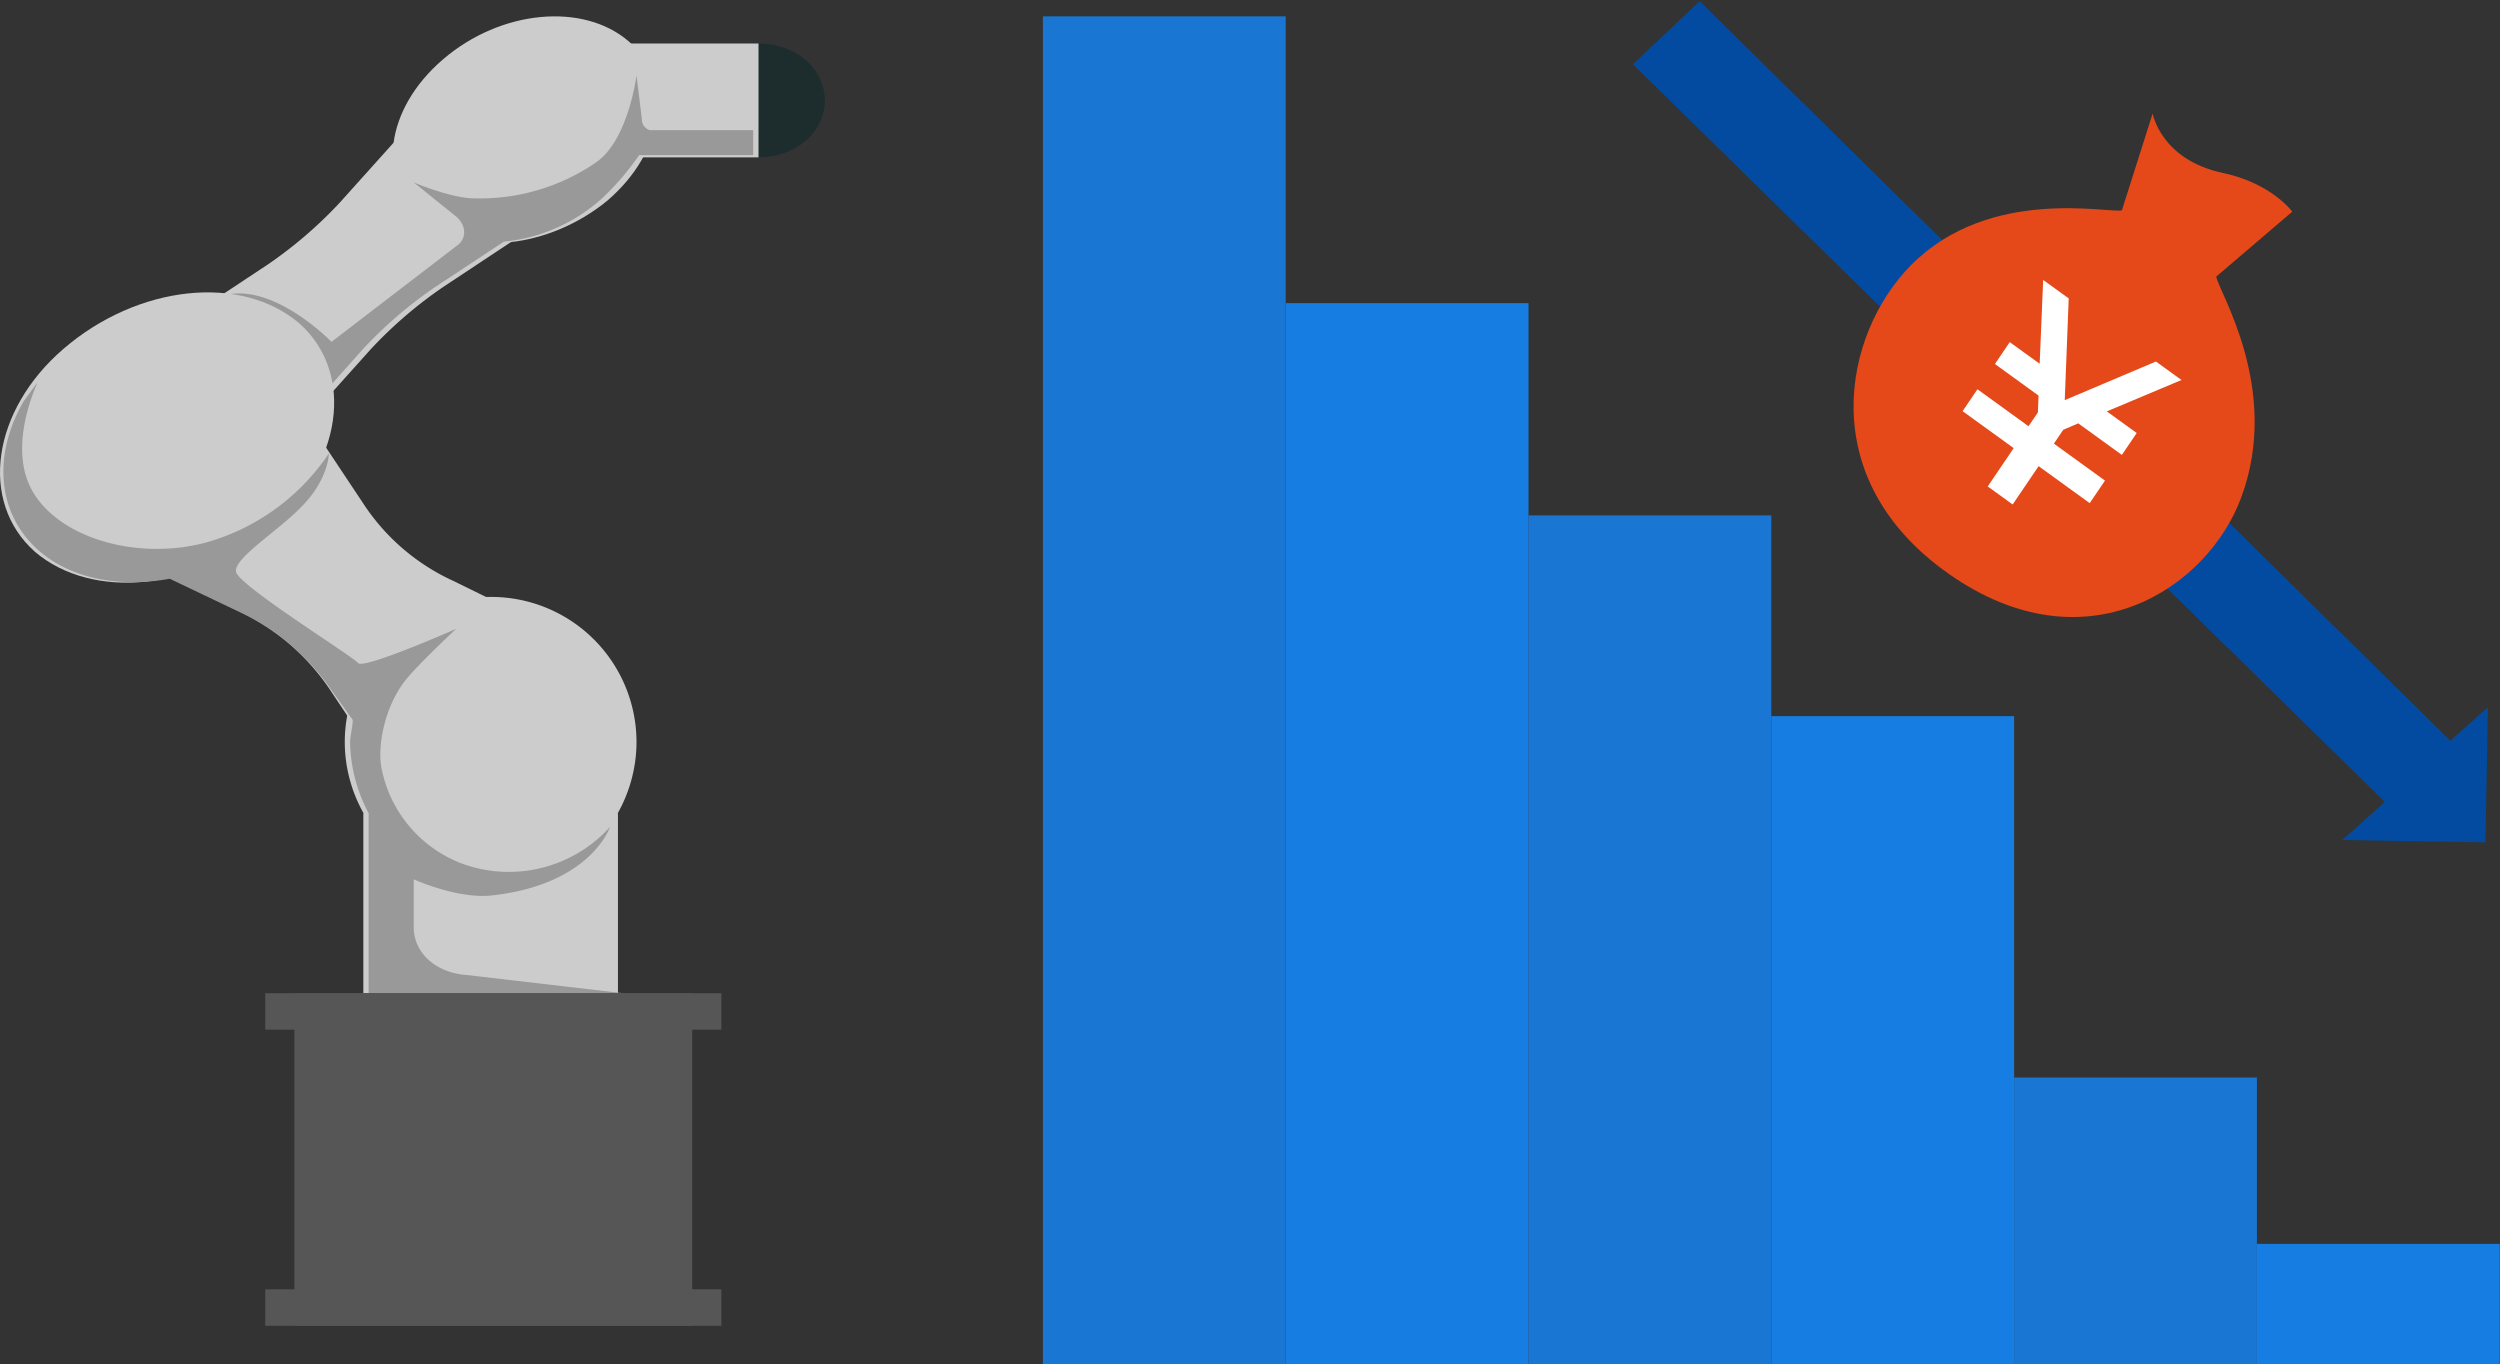 <svg xmlns="http://www.w3.org/2000/svg" viewBox="0 0 319.752 174.501">
  <rect x="0" y="0" width="319.752" height="174.501" fill="#333333" stroke="none"/>
  <defs>
    <style>
      .cls-1 {
        fill: #024ba0;
      }

      .cls-2 {
        fill: #167de3;
      }

      .cls-3 {
        fill: #1976d2;
      }

      .cls-4 {
        fill: #1d2c2c;
      }

      .cls-5 {
        fill: #ccc;
      }

      .cls-6 {
        fill: #999;
      }

      .cls-7 {
        fill: #565656;
      }

      .cls-8 {
        fill: #fff;
      }

      .cls-9 {
        fill: #e64919;
      }
    </style>
  </defs>
  <g id="Group_3700" data-name="Group 3700" transform="translate(-787 -902.082)">
    <path id="Path_1772" data-name="Path 1772" class="cls-1" d="M0,8.22,8.4,0,106.04,92.9l4.737-4.369-.017,17.291-18.3.018,5.348-4.96Z" transform="translate(995.993 902.081) rotate(1)"/>
    <g id="Group_3699" data-name="Group 3699" transform="translate(787 904.174)">
      <g id="Group_3664" data-name="Group 3664" transform="translate(133.388 0)">
        <path id="Path_2145" data-name="Path 2145" class="cls-2" d="M0,0H31.055V15.407H0Z" transform="translate(155.273 157.001)"/>
        <rect id="Rectangle_759" data-name="Rectangle 759" class="cls-3" width="31.055" height="36.683" transform="translate(124.218 135.726)"/>
        <path id="Path_2144" data-name="Path 2144" class="cls-2" d="M0,0H31.055V82.9H0Z" transform="translate(93.164 89.505)"/>
        <rect id="Rectangle_761" data-name="Rectangle 761" class="cls-3" width="31.055" height="108.58" transform="translate(62.109 63.828)"/>
        <rect id="Rectangle_762" data-name="Rectangle 762" class="cls-2" width="31.055" height="135.726" transform="translate(31.055 36.683)"/>
        <rect id="Rectangle_763" data-name="Rectangle 763" class="cls-3" width="31.055" height="172.408"/>
      </g>
      <g id="Group_3686" data-name="Group 3686" transform="translate(0 0)">
        <g id="Group_3685" data-name="Group 3685" transform="translate(0 0)">
          <g id="Group_3683" data-name="Group 3683" transform="translate(0 0)">
            <path id="Path_1850" data-name="Path 1850" class="cls-4" d="M34.58,1.2c-4.749,0-8.48,3.2-8.48,7.283s3.731,7.283,8.48,7.283,8.48-3.2,8.48-7.283S39.329,1.2,34.58,1.2Z" transform="translate(62.433 2.271)"/>
            <path id="Path_1851" data-name="Path 1851" class="cls-5" d="M21.225,5.519c-7.463,6.409-8.48,15.439-2.714,20.391s16.282,3.787,23.745-2.33c7.463-6.409,8.48-15.439,2.714-20.391S28.687-.89,21.225,5.519Z" transform="translate(35.423 -0.008)"/>
            <path id="Path_1852" data-name="Path 1852" class="cls-5" d="M36.79,4.7,27.631,14.9a55.118,55.118,0,0,1-9.159,7.865L6.6,30.626l8.141,6.409,7.8,6.7,9.159-10.2a55.119,55.119,0,0,1,9.159-7.865l11.872-7.865L44.592,11.4Z" transform="translate(15.787 8.967)"/>
            <rect id="Rectangle_1698" data-name="Rectangle 1698" class="cls-5" width="17.978" height="14.565" transform="translate(79.036 3.471)"/>
            <path id="Path_1853" data-name="Path 1853" class="cls-6" d="M61.73,8.135,61.052,2.6s-1.018,8.156-5.088,11.069a26.2,26.2,0,0,1-15.6,4.661c-3.053,0-7.8-2.039-7.8-2.039l5.427,4.37c1.357,1.165,1.357,2.913,0,3.787L22.043,36.682s-6.784-6.991-12.89-6.117C5.082,31.148,21.7,44.256,21.7,44.256V42.508l4.41-4.952a55.119,55.119,0,0,1,9.159-7.865l8.82-5.826A21.872,21.872,0,0,0,56.642,18.33,34.459,34.459,0,0,0,61.391,12.8H75.977v-3.2H62.748A1.445,1.445,0,0,1,61.73,8.135Z" transform="translate(20.358 4.949)"/>
            <path id="Path_1854" data-name="Path 1854" class="cls-5" d="M8.141,19.331C-1.018,27.2-2.714,38.848,4.409,45.256c7.463,6.409,20.692,4.952,30.19-3.2,9.159-7.865,10.855-19.517,3.731-25.926C30.868,9.718,17.638,11.174,8.141,19.331Z" transform="translate(0 23.175)"/>
            <path id="Path_1855" data-name="Path 1855" class="cls-5" d="M31.657,25.5A18.579,18.579,0,0,0,13,44.143a18.657,18.657,0,0,0,37.313,0A18.579,18.579,0,0,0,31.657,25.5Z" transform="translate(31.097 48.757)"/>
            <rect id="Rectangle_1699" data-name="Rectangle 1699" class="cls-5" width="32.564" height="23.013" transform="translate(46.471 101.931)"/>
            <path id="Path_1856" data-name="Path 1856" class="cls-5" d="M33.315,28.1,26.531,17.9,16.016,26.93,5.5,35.961l11.872,5.826a29.535,29.535,0,0,1,11.533,9.9l6.784,10.2,10.516-9.03,10.516-9.03L44.849,38A27.325,27.325,0,0,1,33.315,28.1Z" transform="translate(13.156 34.219)"/>
            <path id="Path_1857" data-name="Path 1857" class="cls-6" d="M52.609,85.721V79.6s5.767,2.622,10.176,2.039C75.337,80.187,77.711,72.9,77.711,72.9a17.431,17.431,0,0,1-19,4.661A16.4,16.4,0,0,1,48.539,65.621c-.678-2.913.339-8.448,3.392-11.943,2.035-2.33,6.106-6.117,6.106-6.117S46.164,52.8,45.486,51.93s-15.265-9.9-15.6-11.652,5.427-5.243,8.48-8.448c3.392-3.5,3.392-6.7,3.392-6.7a28.079,28.079,0,0,1-15.6,11.361C17.671,38.822,7.834,36.2,4.1,30.374s.339-13.983.339-14.274h0l-1.7,2.33C-1.325,25.422-.647,33,4.781,37.656c4.071,3.5,10.176,4.661,16.621,3.5l9.159,4.37a29.535,29.535,0,0,1,11.533,9.9l2.714,3.787c0,.874-.339,2.039-.339,2.913a20.168,20.168,0,0,0,2.374,9.03V94.169H79.407l-20.013-2.33C55.323,91.547,52.609,88.926,52.609,85.721Z" transform="translate(0.307 30.775)"/>
          </g>
          <g id="Group_3684" data-name="Group 3684" transform="translate(33.92 124.944)">
            <rect id="Rectangle_1700" data-name="Rectangle 1700" class="cls-7" width="50.882" height="42.53" transform="translate(3.731)"/>
            <rect id="Rectangle_1701" data-name="Rectangle 1701" class="cls-7" width="58.344" height="4.661"/>
            <rect id="Rectangle_1702" data-name="Rectangle 1702" class="cls-7" width="58.344" height="4.661" transform="translate(0 37.869)"/>
          </g>
        </g>
      </g>
    </g>
    <g id="Group_3697" data-name="Group 3697" transform="translate(1074.422 896.582) rotate(65)">
      <path id="Path_179" data-name="Path 179" class="cls-8" d="M0,0,29.337.454l.469,30.62L.469,30.62Z" transform="translate(20.396 40.632) rotate(-30)"/>
      <g id="Group_83" data-name="Group 83" transform="translate(0.079 26.316) rotate(-30)">
        <path id="Path_178" data-name="Path 178" class="cls-9" d="M52.1,34.2C48.342,19.872,34.54,14.288,33.29,12.926l3.2-12.38S32.242-.912,26.381,1.583C18.907,4.749,14.663.507,14.663.507L18.54,12.9C17.429,14.222,2.916,20.014.476,34.1-1.6,46.2,5.8,63.662,27.085,63.693,48.424,63.725,55.285,46.231,52.1,34.2Zm-15.669.951.052,3.382L29.6,38.425,28.5,40.2l.033,2.138,8.065.125.053,3.481-8.065-.125.091,5.918-3.934-.061-.091-5.918-8.065-.125-.052-3.382,8.065.125-.033-2.138L23.4,38.429l-6.885-.107-.052-3.382,4.721.073L15.4,25.974l4.033.062L26.48,36.985,33.2,26.25l4.033.062-5.52,8.765Z" transform="translate(0 0)"/>
      </g>
    </g>
  </g>
</svg>
